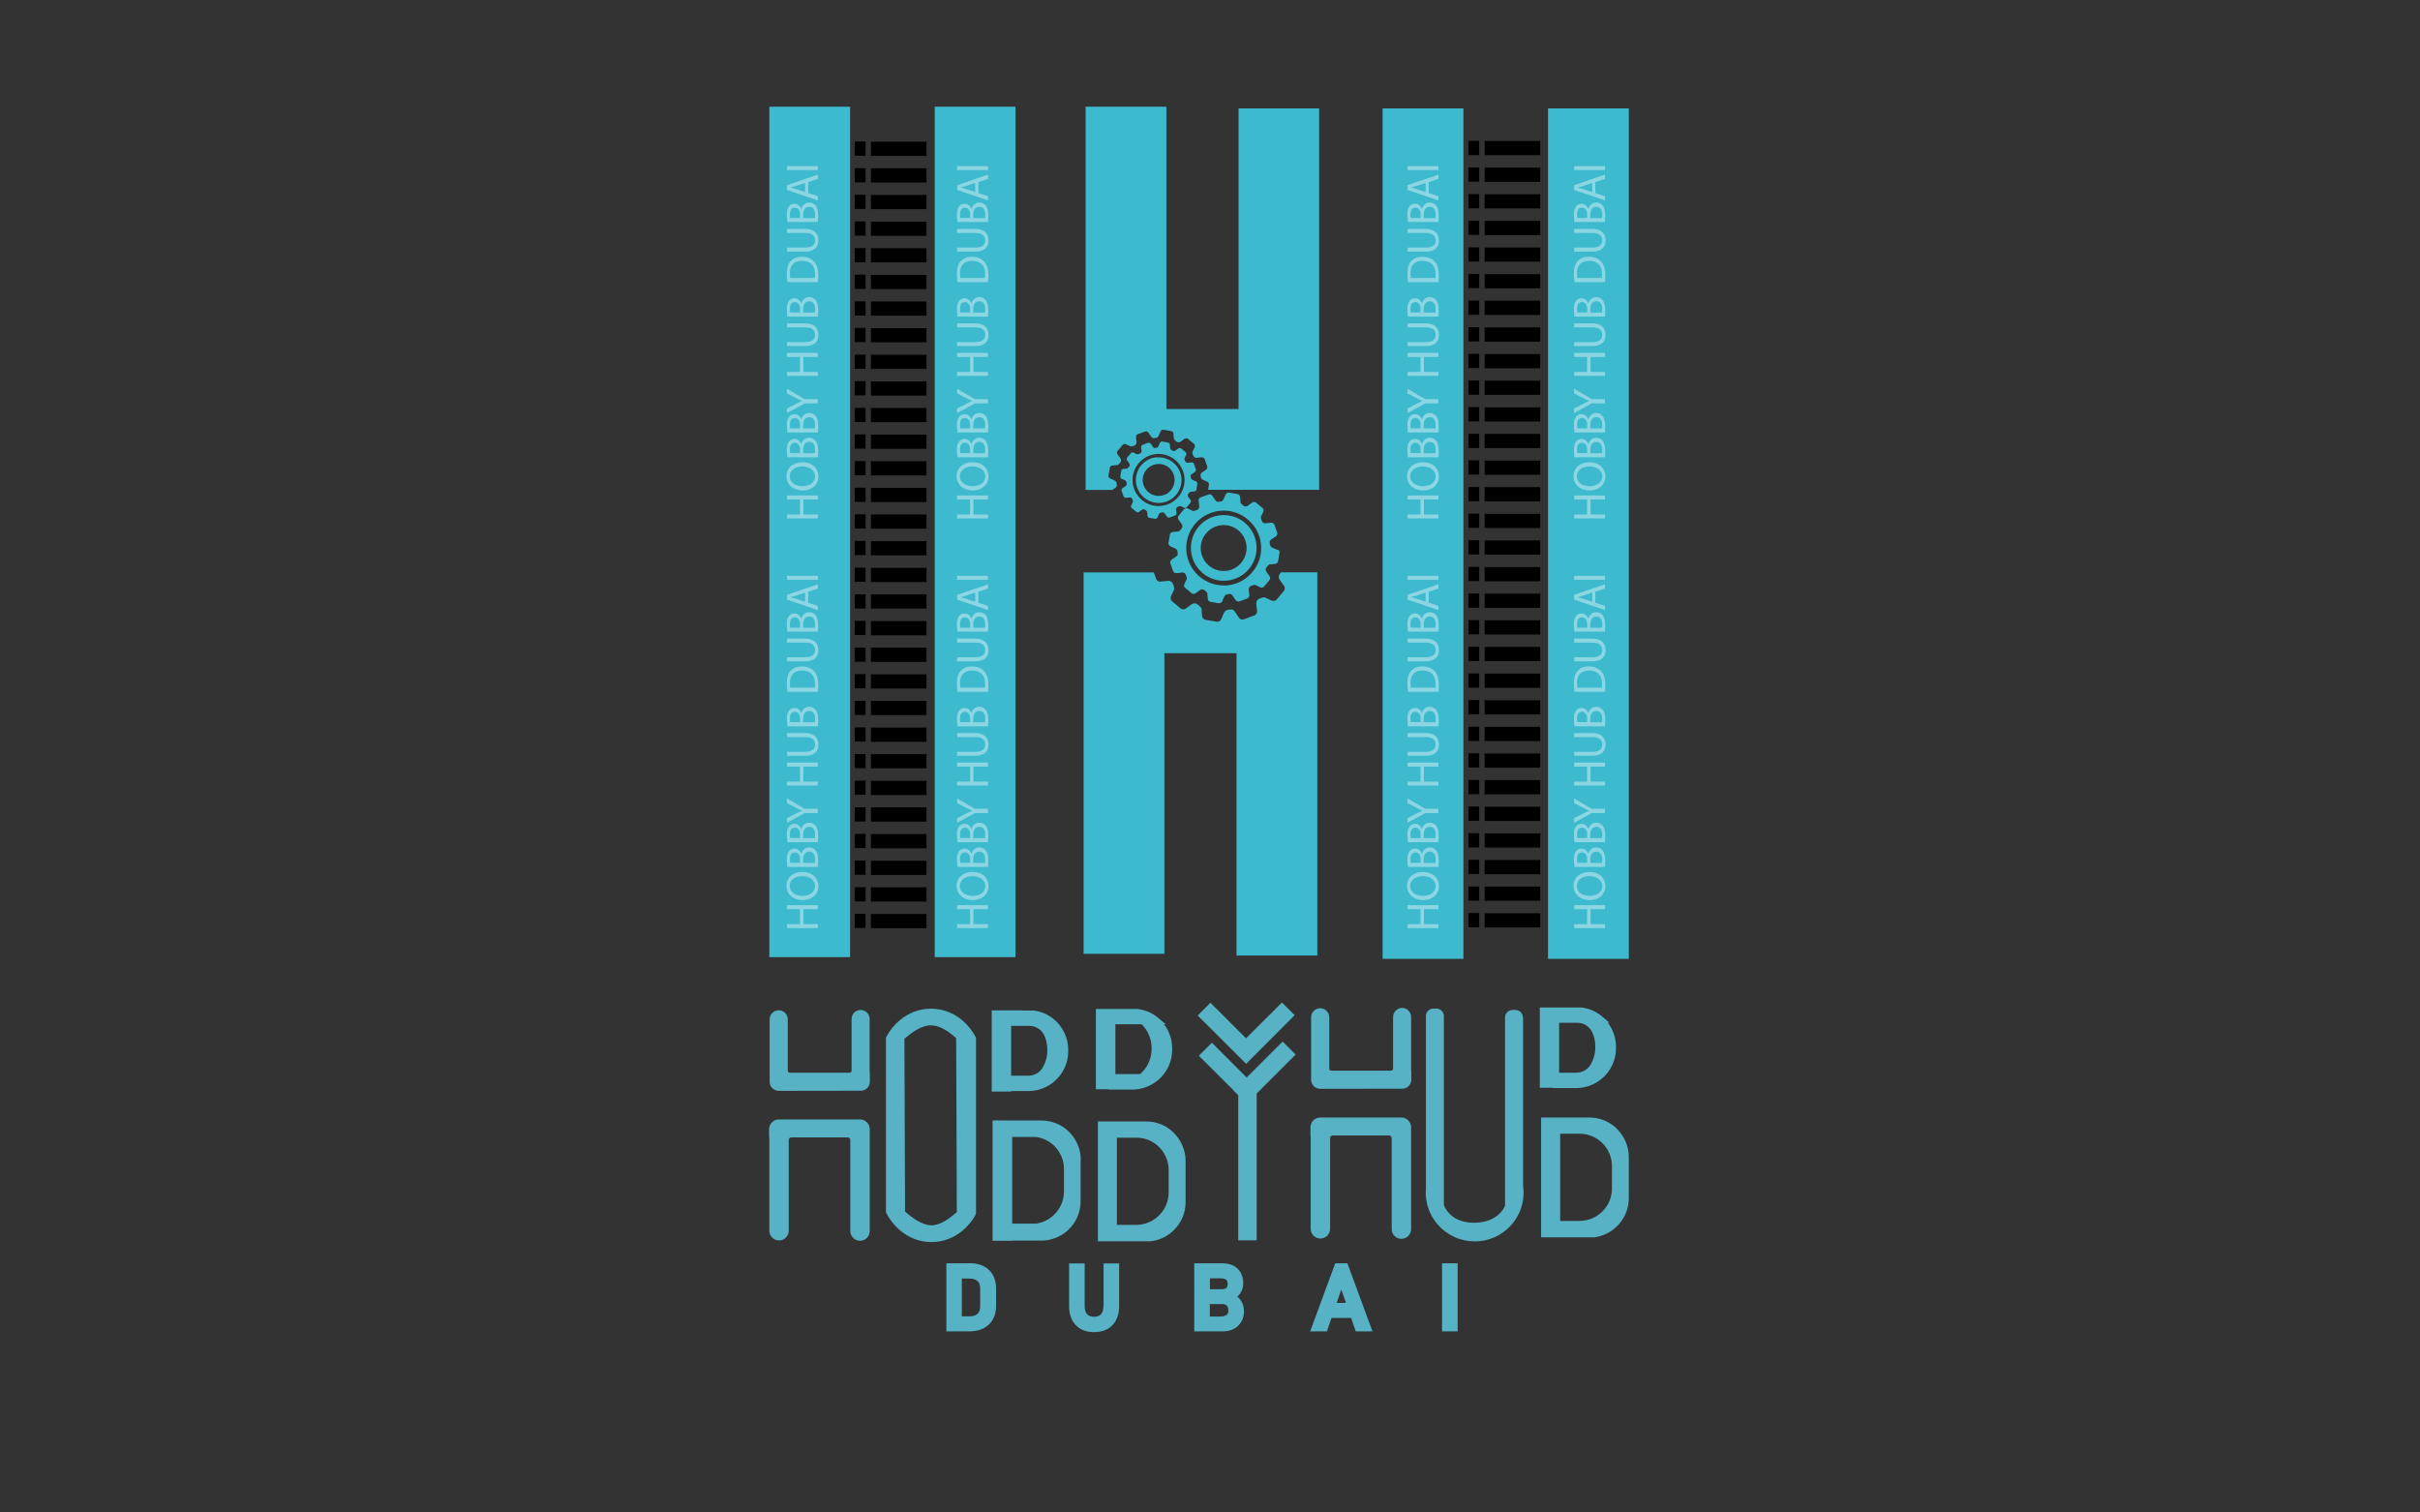 <svg xmlns="http://www.w3.org/2000/svg" id="Layer_1" viewBox="0 0 226.77 141.73"><rect x="0" y="0" width="226.77" height="141.73" fill="#333333" stroke="none"/><defs><style>      .cls-1 {        fill: #fff;      }      .cls-2 {        opacity: .4;      }      .cls-3 {        fill: #56b2c4;      }      .cls-4 {        fill: none;      }      .cls-5 {        fill: #3dbace;      }    </style></defs><rect class="cls-5" x="145.06" y="10.16" width="7.57" height="79.69"></rect><rect class="cls-4" x="145.06" y="10.16" width="7.57" height="79.69"></rect><g><rect class="cls-5" x="72.09" y="10" width="7.57" height="79.69"></rect><rect class="cls-5" x="87.59" y="10" width="7.57" height="79.69"></rect><path class="cls-5" d="M123.61,10.16v35.74h-10.4l.08-.49c.01-.11-.06-.23-.16-.27l-.43-.19c-.09-.04-.18-.17-.18-.27,0,0,0-.05-.02-.18v-.04s.05-.14.14-.19l.38-.26c.09-.06.14-.19.11-.3l-.25-.7c-.05-.1-.17-.17-.27-.16l-.46.05c-.11.02-.24-.04-.29-.12-.05-.08-.16-.35-.12-.45l.21-.42c.04-.09.02-.24-.06-.31l-.57-.48c-.08-.06-.23-.06-.32,0l-.37.27c-.08.06-.23.08-.31.04-.08-.04-.32-.23-.32-.33l-.04-.46c0-.11-.1-.22-.2-.24l-.74-.13c-.11-.01-.23.06-.27.16l-.19.43c-.04.09-.17.18-.27.18,0,0-.05,0-.18.02h-.05s-.13-.05-.19-.14l-.26-.38c-.06-.09-.19-.14-.3-.11l-.7.26c-.1.04-.17.16-.16.27l.05.46c.01.11-.04.24-.12.29-.08.05-.35.16-.45.12l-.42-.2c-.1-.05-.24-.02-.31.06l-.48.57c-.06.08-.06.23,0,.32l.27.37c.06.09.08.23.04.31-.04.08-.23.32-.33.32l-.46.04c-.11,0-.22.1-.24.21l-.13.74c-.02.11.06.23.16.27l.42.19c.1.04.18.16.19.27,0,0,0,.05.02.18v.04s-.05.14-.14.19l-.29.2h-2.5V10h7.57v28.33h6.76V10.16h7.57Z"></path><path class="cls-5" d="M123.44,53.64v35.9h-7.57v-28.33h-6.76v28.17h-7.57v-35.74h6.58l.23.63c.02.06.06.11.11.14.08.07.19.11.29.09l.68-.07c.16-.02.35.06.42.17.08.12.24.52.17.66l-.29.61c-.07.15-.03.34.08.46l.84.7c.13.09.34.09.46,0l.55-.4c.13-.1.33-.12.45-.06.12.06.46.33.48.48l.05.68c.01.15.15.32.31.35l1.08.18c.15.02.34-.08.4-.23l.27-.62c.06-.15.25-.27.41-.28,0,0,.07,0,.26-.02h.06c.07-.02.19.08.29.21l.38.57c.08.13.28.19.44.15l1.02-.38c.15-.06.25-.24.24-.4l-.08-.68c-.02-.15.06-.34.18-.42.11-.08.51-.24.65-.17l.61.29c.15.07.35.03.46-.08l.7-.84c.1-.13.1-.34,0-.46l-.36-.51-.04-.05c-.09-.13-.12-.33-.06-.45.03-.06.1-.16.19-.26h3.36Z"></path><rect class="cls-5" x="129.56" y="10.16" width="7.57" height="79.69"></rect><g class="cls-2"><g><g><path class="cls-1" d="M147.51,86.6h1.21v-1.4h-1.21v-.38h2.89v.38h-1.36v1.4h1.36v.37h-2.89v-.37Z"></path><path class="cls-1" d="M148.92,81.71c1,0,1.52.61,1.52,1.34s-.59,1.3-1.47,1.3c-.92,0-1.52-.57-1.52-1.34s.61-1.3,1.46-1.3ZM148.97,83.95c.62,0,1.17-.34,1.17-.92s-.55-.93-1.2-.93c-.58,0-1.18.3-1.18.92s.57.93,1.21.93Z"></path><path class="cls-1" d="M147.54,81.23c-.03-.16-.06-.42-.06-.68,0-.37.06-.61.21-.79.11-.15.28-.24.51-.24.28,0,.52.18.64.49h0c.07-.27.3-.6.73-.6.25,0,.44.1.58.25.18.2.27.53.27,1,0,.26-.02.45-.03.58h-2.85ZM148.73,80.85v-.34c0-.4-.21-.63-.48-.63-.34,0-.47.26-.47.64,0,.17.01.27.03.33h.93ZM150.12,80.85c.01-.07.02-.18.02-.31,0-.39-.14-.74-.56-.74-.39,0-.56.34-.56.75v.31h1.1Z"></path><path class="cls-1" d="M147.54,78.91c-.03-.16-.06-.42-.06-.68,0-.37.06-.61.21-.79.11-.15.28-.24.51-.24.28,0,.52.18.64.49h0c.07-.27.3-.6.73-.6.25,0,.44.1.58.25.18.2.27.53.27,1,0,.26-.02.45-.03.58h-2.85ZM148.73,78.53v-.34c0-.4-.21-.63-.48-.63-.34,0-.47.26-.47.64,0,.17.01.27.03.33h.93ZM150.12,78.53c.01-.07.02-.18.02-.31,0-.39-.14-.74-.56-.74-.39,0-.56.34-.56.75v.31h1.1Z"></path><path class="cls-1" d="M150.4,76.19h-1.23l-1.67.91v-.43l.8-.41c.22-.11.39-.2.6-.29h0c-.19-.09-.38-.19-.6-.3l-.8-.42v-.43l1.66.97h1.23v.38Z"></path><path class="cls-1" d="M147.51,73.24h1.21v-1.4h-1.21v-.38h2.89v.38h-1.36v1.4h1.36v.37h-2.89v-.37Z"></path><path class="cls-1" d="M147.51,70.45h1.71c.65,0,.92-.29.92-.68,0-.43-.28-.7-.92-.7h-1.71v-.38h1.69c.89,0,1.25.47,1.25,1.09,0,.59-.34,1.04-1.24,1.04h-1.7v-.38Z"></path><path class="cls-1" d="M147.54,68.05c-.03-.16-.06-.42-.06-.68,0-.37.06-.61.21-.79.11-.15.28-.24.51-.24.28,0,.52.18.64.49h0c.07-.27.3-.6.73-.6.25,0,.44.1.58.25.18.2.27.53.27,1,0,.26-.02.45-.03.58h-2.85ZM148.73,67.67v-.34c0-.39-.21-.63-.48-.63-.34,0-.47.26-.47.64,0,.17.01.27.03.33h.93ZM150.12,67.67c.01-.07.02-.18.02-.31,0-.39-.14-.74-.56-.74-.39,0-.56.34-.56.75v.31h1.1Z"></path><path class="cls-1" d="M147.54,64.82c-.03-.23-.06-.5-.06-.79,0-.54.12-.92.36-1.17.24-.26.57-.41,1.04-.41s.86.15,1.13.42c.27.27.42.72.42,1.28,0,.27-.01.49-.03.68h-2.85ZM150.1,64.44c.02-.09.02-.23.02-.38,0-.8-.45-1.23-1.23-1.23-.68,0-1.12.38-1.12,1.17,0,.19.02.34.04.44h2.28Z"></path><path class="cls-1" d="M147.51,61.59h1.71c.65,0,.92-.29.92-.67,0-.43-.28-.7-.92-.7h-1.71v-.38h1.69c.89,0,1.25.47,1.25,1.09,0,.59-.34,1.04-1.24,1.04h-1.7v-.38Z"></path><path class="cls-1" d="M147.54,59.19c-.03-.16-.06-.42-.06-.68,0-.37.06-.61.21-.79.11-.15.28-.24.51-.24.28,0,.52.18.64.49h0c.07-.27.3-.6.73-.6.25,0,.44.1.58.24.18.2.27.53.27,1,0,.26-.02.45-.03.58h-2.85ZM148.73,58.82v-.34c0-.39-.21-.63-.48-.63-.34,0-.47.26-.47.64,0,.17.01.27.03.33h.93ZM150.12,58.82c.01-.07.02-.18.02-.31,0-.39-.14-.74-.56-.74-.39,0-.56.34-.56.75v.31h1.1Z"></path><path class="cls-1" d="M149.49,56.48l.91.3v.39l-2.89-.98v-.45l2.89-.99v.4l-.91.31v1.03ZM149.2,55.53l-.83.28c-.19.06-.36.11-.53.15h0c.17.05.35.1.52.15l.84.28v-.87Z"></path><path class="cls-1" d="M147.51,53.96h2.89v.37h-2.89v-.37Z"></path></g><g><path class="cls-1" d="M147.51,48.21h1.21v-1.4h-1.21v-.38h2.89v.38h-1.36v1.4h1.36v.37h-2.89v-.37Z"></path><path class="cls-1" d="M148.92,43.32c1,0,1.52.61,1.52,1.34s-.59,1.3-1.47,1.3c-.92,0-1.52-.57-1.52-1.34s.61-1.3,1.46-1.3ZM148.97,45.56c.62,0,1.17-.34,1.17-.92s-.55-.93-1.2-.93c-.58,0-1.18.3-1.18.92s.57.93,1.21.93Z"></path><path class="cls-1" d="M147.54,42.84c-.03-.16-.06-.42-.06-.68,0-.37.06-.61.21-.79.11-.15.28-.24.51-.24.28,0,.52.18.64.49h0c.07-.27.3-.6.73-.6.25,0,.44.1.58.25.18.2.27.53.27,1,0,.26-.02.45-.03.58h-2.85ZM148.73,42.46v-.34c0-.4-.21-.63-.48-.63-.34,0-.47.26-.47.64,0,.17.01.27.03.33h.93ZM150.12,42.46c.01-.07.02-.18.02-.31,0-.39-.14-.74-.56-.74-.39,0-.56.34-.56.75v.31h1.1Z"></path><path class="cls-1" d="M147.54,40.52c-.03-.16-.06-.42-.06-.68,0-.37.06-.61.21-.79.11-.15.28-.24.51-.24.28,0,.52.18.64.49h0c.07-.27.3-.6.73-.6.25,0,.44.1.58.25.18.2.27.53.27,1,0,.26-.02.45-.03.58h-2.85ZM148.73,40.14v-.34c0-.4-.21-.63-.48-.63-.34,0-.47.26-.47.64,0,.17.01.27.03.33h.93ZM150.12,40.14c.01-.07.02-.18.02-.31,0-.39-.14-.74-.56-.74-.39,0-.56.34-.56.75v.31h1.1Z"></path><path class="cls-1" d="M150.4,37.8h-1.23l-1.67.91v-.43l.8-.41c.22-.11.39-.2.6-.29h0c-.19-.09-.38-.19-.6-.3l-.8-.42v-.43l1.66.97h1.23v.38Z"></path><path class="cls-1" d="M147.51,34.85h1.21v-1.4h-1.21v-.38h2.89v.38h-1.36v1.4h1.36v.37h-2.89v-.37Z"></path><path class="cls-1" d="M147.51,32.06h1.71c.65,0,.92-.29.92-.68,0-.43-.28-.7-.92-.7h-1.71v-.38h1.69c.89,0,1.25.47,1.25,1.09,0,.59-.34,1.04-1.24,1.04h-1.7v-.38Z"></path><path class="cls-1" d="M147.54,29.66c-.03-.16-.06-.42-.06-.68,0-.37.06-.61.21-.79.11-.15.28-.24.51-.24.28,0,.52.18.64.49h0c.07-.27.3-.6.73-.6.25,0,.44.1.58.25.18.2.27.53.27,1,0,.26-.02.45-.03.58h-2.85ZM148.73,29.28v-.34c0-.39-.21-.63-.48-.63-.34,0-.47.26-.47.64,0,.17.01.27.03.33h.93ZM150.12,29.28c.01-.07.02-.18.02-.31,0-.39-.14-.74-.56-.74-.39,0-.56.34-.56.75v.31h1.1Z"></path><path class="cls-1" d="M147.54,26.43c-.03-.23-.06-.5-.06-.79,0-.54.12-.92.36-1.17.24-.26.57-.41,1.04-.41s.86.15,1.13.42c.27.27.42.72.42,1.28,0,.27-.01.49-.03.68h-2.85ZM150.1,26.05c.02-.09.02-.23.02-.38,0-.8-.45-1.23-1.23-1.23-.68,0-1.12.38-1.12,1.17,0,.19.02.34.04.44h2.28Z"></path><path class="cls-1" d="M147.51,23.2h1.71c.65,0,.92-.29.92-.67,0-.43-.28-.7-.92-.7h-1.71v-.38h1.69c.89,0,1.25.47,1.25,1.09,0,.59-.34,1.04-1.24,1.04h-1.7v-.38Z"></path><path class="cls-1" d="M147.54,20.8c-.03-.16-.06-.42-.06-.68,0-.37.06-.61.21-.79.11-.15.28-.24.51-.24.28,0,.52.18.64.49h0c.07-.27.3-.6.73-.6.25,0,.44.1.58.24.18.2.27.53.27,1,0,.26-.02.45-.03.58h-2.85ZM148.73,20.43v-.34c0-.39-.21-.63-.48-.63-.34,0-.47.26-.47.64,0,.17.01.27.03.33h.93ZM150.12,20.43c.01-.07.02-.18.02-.31,0-.39-.14-.74-.56-.74-.39,0-.56.34-.56.75v.31h1.1Z"></path><path class="cls-1" d="M149.49,18.09l.91.3v.39l-2.89-.98v-.45l2.89-.99v.4l-.91.31v1.03ZM149.2,17.14l-.83.28c-.19.06-.36.11-.53.15h0c.17.05.35.1.52.15l.84.28v-.87Z"></path><path class="cls-1" d="M147.51,15.57h2.89v.37h-2.89v-.37Z"></path></g></g><g><g><path class="cls-1" d="M131.9,86.6h1.21v-1.4h-1.21v-.38h2.89v.38h-1.36v1.4h1.36v.37h-2.89v-.37Z"></path><path class="cls-1" d="M133.32,81.71c1,0,1.52.61,1.52,1.34s-.59,1.3-1.47,1.3c-.92,0-1.52-.57-1.52-1.34s.61-1.3,1.46-1.3ZM133.36,83.95c.62,0,1.17-.34,1.17-.92s-.55-.93-1.2-.93c-.58,0-1.18.3-1.18.92s.57.93,1.21.93Z"></path><path class="cls-1" d="M131.94,81.23c-.03-.16-.06-.42-.06-.68,0-.37.06-.61.21-.79.11-.15.28-.24.51-.24.28,0,.52.18.64.49h0c.07-.27.3-.6.73-.6.25,0,.44.1.58.25.18.2.27.53.27,1,0,.26-.02.45-.03.58h-2.85ZM133.12,80.85v-.34c0-.4-.21-.63-.48-.63-.34,0-.47.26-.47.64,0,.17.01.27.03.33h.93ZM134.51,80.85c.01-.07.02-.18.02-.31,0-.39-.14-.74-.56-.74-.39,0-.56.34-.56.75v.31h1.1Z"></path><path class="cls-1" d="M131.94,78.91c-.03-.16-.06-.42-.06-.68,0-.37.06-.61.21-.79.11-.15.28-.24.51-.24.28,0,.52.18.64.49h0c.07-.27.3-.6.73-.6.25,0,.44.1.58.25.18.2.27.53.27,1,0,.26-.02.45-.03.58h-2.85ZM133.12,78.53v-.34c0-.4-.21-.63-.48-.63-.34,0-.47.26-.47.64,0,.17.01.27.03.33h.93ZM134.51,78.53c.01-.07.02-.18.02-.31,0-.39-.14-.74-.56-.74-.39,0-.56.34-.56.75v.31h1.1Z"></path><path class="cls-1" d="M134.79,76.19h-1.23l-1.67.91v-.43l.8-.41c.22-.11.39-.2.6-.29h0c-.19-.09-.38-.19-.6-.3l-.8-.42v-.43l1.66.97h1.23v.38Z"></path><path class="cls-1" d="M131.9,73.24h1.21v-1.4h-1.21v-.38h2.89v.38h-1.36v1.4h1.36v.37h-2.89v-.37Z"></path><path class="cls-1" d="M131.9,70.45h1.71c.65,0,.92-.29.92-.68,0-.43-.28-.7-.92-.7h-1.71v-.38h1.69c.89,0,1.25.47,1.25,1.09,0,.59-.34,1.04-1.24,1.04h-1.7v-.38Z"></path><path class="cls-1" d="M131.94,68.05c-.03-.16-.06-.42-.06-.68,0-.37.06-.61.21-.79.11-.15.28-.24.51-.24.28,0,.52.18.64.49h0c.07-.27.3-.6.73-.6.25,0,.44.1.58.25.18.2.27.53.27,1,0,.26-.02.45-.03.58h-2.85ZM133.12,67.67v-.34c0-.39-.21-.63-.48-.63-.34,0-.47.26-.47.64,0,.17.01.27.03.33h.93ZM134.51,67.67c.01-.07.02-.18.02-.31,0-.39-.14-.74-.56-.74-.39,0-.56.34-.56.75v.31h1.1Z"></path><path class="cls-1" d="M131.94,64.82c-.03-.23-.06-.5-.06-.79,0-.54.12-.92.36-1.17.24-.26.57-.41,1.04-.41s.86.15,1.13.42c.27.27.42.72.42,1.28,0,.27-.01.49-.03.68h-2.85ZM134.5,64.44c.02-.09.02-.23.02-.38,0-.8-.45-1.23-1.23-1.23-.68,0-1.12.38-1.12,1.17,0,.19.02.34.04.44h2.28Z"></path><path class="cls-1" d="M131.9,61.59h1.71c.65,0,.92-.29.92-.67,0-.43-.28-.7-.92-.7h-1.71v-.38h1.69c.89,0,1.25.47,1.25,1.09,0,.59-.34,1.04-1.24,1.04h-1.7v-.38Z"></path><path class="cls-1" d="M131.94,59.19c-.03-.16-.06-.42-.06-.68,0-.37.06-.61.21-.79.11-.15.28-.24.51-.24.28,0,.52.18.64.49h0c.07-.27.3-.6.73-.6.25,0,.44.1.58.24.18.2.27.53.27,1,0,.26-.02.45-.03.58h-2.85ZM133.12,58.82v-.34c0-.39-.21-.63-.48-.63-.34,0-.47.26-.47.64,0,.17.01.27.03.33h.93ZM134.51,58.82c.01-.07.02-.18.02-.31,0-.39-.14-.74-.56-.74-.39,0-.56.34-.56.75v.31h1.1Z"></path><path class="cls-1" d="M133.88,56.48l.91.3v.39l-2.89-.98v-.45l2.89-.99v.4l-.91.31v1.03ZM133.59,55.53l-.83.28c-.19.06-.36.11-.53.15h0c.17.05.35.1.52.15l.84.28v-.87Z"></path><path class="cls-1" d="M131.9,53.96h2.89v.37h-2.89v-.37Z"></path></g><g><path class="cls-1" d="M131.9,48.21h1.21v-1.4h-1.21v-.38h2.89v.38h-1.36v1.4h1.36v.37h-2.89v-.37Z"></path><path class="cls-1" d="M133.32,43.32c1,0,1.52.61,1.52,1.34s-.59,1.3-1.47,1.3c-.92,0-1.52-.57-1.52-1.34s.61-1.3,1.46-1.3ZM133.36,45.56c.62,0,1.17-.34,1.17-.92s-.55-.93-1.2-.93c-.58,0-1.18.3-1.18.92s.57.93,1.21.93Z"></path><path class="cls-1" d="M131.94,42.84c-.03-.16-.06-.42-.06-.68,0-.37.06-.61.21-.79.11-.15.28-.24.51-.24.28,0,.52.18.64.49h0c.07-.27.3-.6.73-.6.25,0,.44.1.58.25.18.2.27.53.27,1,0,.26-.02.45-.03.58h-2.85ZM133.12,42.46v-.34c0-.4-.21-.63-.48-.63-.34,0-.47.26-.47.64,0,.17.01.27.03.33h.93ZM134.51,42.46c.01-.07.02-.18.02-.31,0-.39-.14-.74-.56-.74-.39,0-.56.34-.56.75v.31h1.1Z"></path><path class="cls-1" d="M131.94,40.52c-.03-.16-.06-.42-.06-.68,0-.37.06-.61.21-.79.11-.15.28-.24.51-.24.28,0,.52.18.64.49h0c.07-.27.3-.6.73-.6.25,0,.44.1.58.25.18.2.27.53.27,1,0,.26-.02.45-.03.58h-2.85ZM133.12,40.14v-.34c0-.4-.21-.63-.48-.63-.34,0-.47.26-.47.64,0,.17.01.27.03.33h.93ZM134.51,40.14c.01-.07.02-.18.02-.31,0-.39-.14-.74-.56-.74-.39,0-.56.34-.56.75v.31h1.1Z"></path><path class="cls-1" d="M134.79,37.8h-1.23l-1.67.91v-.43l.8-.41c.22-.11.39-.2.6-.29h0c-.19-.09-.38-.19-.6-.3l-.8-.42v-.43l1.66.97h1.23v.38Z"></path><path class="cls-1" d="M131.9,34.85h1.21v-1.4h-1.21v-.38h2.89v.38h-1.36v1.4h1.36v.37h-2.89v-.37Z"></path><path class="cls-1" d="M131.9,32.06h1.71c.65,0,.92-.29.92-.68,0-.43-.28-.7-.92-.7h-1.71v-.38h1.69c.89,0,1.25.47,1.25,1.09,0,.59-.34,1.04-1.24,1.04h-1.7v-.38Z"></path><path class="cls-1" d="M131.94,29.66c-.03-.16-.06-.42-.06-.68,0-.37.06-.61.21-.79.11-.15.28-.24.51-.24.28,0,.52.18.64.49h0c.07-.27.3-.6.73-.6.25,0,.44.1.58.25.18.2.27.53.27,1,0,.26-.02.45-.03.58h-2.85ZM133.12,29.28v-.34c0-.39-.21-.63-.48-.63-.34,0-.47.26-.47.64,0,.17.01.27.03.33h.93ZM134.51,29.28c.01-.07.02-.18.02-.31,0-.39-.14-.74-.56-.74-.39,0-.56.34-.56.75v.31h1.1Z"></path><path class="cls-1" d="M131.94,26.43c-.03-.23-.06-.5-.06-.79,0-.54.12-.92.36-1.17.24-.26.57-.41,1.04-.41s.86.15,1.13.42c.27.27.42.72.42,1.28,0,.27-.01.49-.03.68h-2.85ZM134.5,26.05c.02-.09.02-.23.02-.38,0-.8-.45-1.23-1.23-1.23-.68,0-1.12.38-1.12,1.17,0,.19.02.34.04.44h2.28Z"></path><path class="cls-1" d="M131.9,23.2h1.71c.65,0,.92-.29.92-.67,0-.43-.28-.7-.92-.7h-1.71v-.38h1.69c.89,0,1.25.47,1.25,1.09,0,.59-.34,1.04-1.24,1.04h-1.7v-.38Z"></path><path class="cls-1" d="M131.94,20.8c-.03-.16-.06-.42-.06-.68,0-.37.06-.61.21-.79.11-.15.28-.24.51-.24.28,0,.52.18.64.49h0c.07-.27.3-.6.73-.6.25,0,.44.1.58.24.18.2.27.53.27,1,0,.26-.02.45-.03.58h-2.85ZM133.12,20.43v-.34c0-.39-.21-.63-.48-.63-.34,0-.47.26-.47.64,0,.17.01.27.03.33h.93ZM134.51,20.43c.01-.07.02-.18.02-.31,0-.39-.14-.74-.56-.74-.39,0-.56.34-.56.75v.31h1.1Z"></path><path class="cls-1" d="M133.88,18.09l.91.3v.39l-2.89-.98v-.45l2.89-.99v.4l-.91.31v1.03ZM133.59,17.14l-.83.28c-.19.06-.36.11-.53.15h0c.17.05.35.1.52.15l.84.28v-.87Z"></path><path class="cls-1" d="M131.9,15.57h2.89v.37h-2.89v-.37Z"></path></g></g><g><g><path class="cls-1" d="M89.69,86.6h1.21v-1.4h-1.21v-.38h2.89v.38h-1.36v1.4h1.36v.37h-2.89v-.37Z"></path><path class="cls-1" d="M91.11,81.71c1,0,1.52.61,1.52,1.34s-.59,1.3-1.47,1.3c-.92,0-1.52-.57-1.52-1.34s.61-1.3,1.46-1.3ZM91.16,83.95c.62,0,1.17-.34,1.17-.92s-.55-.93-1.2-.93c-.58,0-1.18.3-1.18.92s.57.93,1.21.93Z"></path><path class="cls-1" d="M89.73,81.23c-.03-.16-.06-.42-.06-.68,0-.37.06-.61.21-.79.11-.15.28-.24.51-.24.28,0,.52.18.64.49h0c.07-.27.3-.6.73-.6.25,0,.44.1.58.25.18.2.27.53.27,1,0,.26-.02.45-.03.58h-2.85ZM90.91,80.85v-.34c0-.4-.21-.63-.48-.63-.34,0-.47.26-.47.64,0,.17.01.27.03.33h.93ZM92.3,80.85c.01-.07.02-.18.02-.31,0-.39-.14-.74-.56-.74-.39,0-.56.34-.56.75v.31h1.1Z"></path><path class="cls-1" d="M89.73,78.91c-.03-.16-.06-.42-.06-.68,0-.37.06-.61.21-.79.11-.15.28-.24.51-.24.28,0,.52.18.64.49h0c.07-.27.3-.6.73-.6.25,0,.44.1.58.25.18.2.27.53.27,1,0,.26-.02.45-.03.58h-2.85ZM90.91,78.53v-.34c0-.4-.21-.63-.48-.63-.34,0-.47.26-.47.64,0,.17.01.27.03.33h.93ZM92.3,78.53c.01-.07.02-.18.02-.31,0-.39-.14-.74-.56-.74-.39,0-.56.34-.56.75v.31h1.1Z"></path><path class="cls-1" d="M92.59,76.19h-1.23l-1.67.91v-.43l.8-.41c.22-.11.39-.2.6-.29h0c-.19-.09-.38-.19-.6-.3l-.8-.42v-.43l1.66.97h1.23v.38Z"></path><path class="cls-1" d="M89.69,73.24h1.21v-1.4h-1.21v-.38h2.89v.38h-1.36v1.4h1.36v.37h-2.89v-.37Z"></path><path class="cls-1" d="M89.69,70.45h1.71c.65,0,.92-.29.92-.68,0-.43-.28-.7-.92-.7h-1.71v-.38h1.69c.89,0,1.25.47,1.25,1.09,0,.59-.34,1.04-1.24,1.04h-1.7v-.38Z"></path><path class="cls-1" d="M89.73,68.05c-.03-.16-.06-.42-.06-.68,0-.37.06-.61.21-.79.11-.15.28-.24.51-.24.28,0,.52.18.64.49h0c.07-.27.3-.6.73-.6.25,0,.44.1.58.25.18.2.27.53.27,1,0,.26-.02.45-.03.58h-2.85ZM90.91,67.67v-.34c0-.39-.21-.63-.48-.63-.34,0-.47.26-.47.64,0,.17.01.27.03.33h.93ZM92.3,67.67c.01-.07.02-.18.02-.31,0-.39-.14-.74-.56-.74-.39,0-.56.34-.56.75v.31h1.1Z"></path><path class="cls-1" d="M89.73,64.82c-.03-.23-.06-.5-.06-.79,0-.54.12-.92.36-1.17.24-.26.57-.41,1.04-.41s.86.15,1.13.42c.27.27.42.72.42,1.28,0,.27-.01.49-.03.68h-2.85ZM92.29,64.44c.02-.09.02-.23.02-.38,0-.8-.45-1.23-1.23-1.23-.68,0-1.12.38-1.12,1.17,0,.19.02.34.04.44h2.28Z"></path><path class="cls-1" d="M89.69,61.59h1.71c.65,0,.92-.29.92-.67,0-.43-.28-.7-.92-.7h-1.71v-.38h1.69c.89,0,1.25.47,1.25,1.09,0,.59-.34,1.04-1.24,1.04h-1.7v-.38Z"></path><path class="cls-1" d="M89.73,59.19c-.03-.16-.06-.42-.06-.68,0-.37.06-.61.21-.79.11-.15.28-.24.51-.24.28,0,.52.18.64.49h0c.07-.27.3-.6.73-.6.25,0,.44.1.58.24.18.2.27.53.27,1,0,.26-.02.45-.03.58h-2.85ZM90.91,58.82v-.34c0-.39-.21-.63-.48-.63-.34,0-.47.26-.47.64,0,.17.01.27.03.33h.93ZM92.3,58.82c.01-.07.02-.18.02-.31,0-.39-.14-.74-.56-.74-.39,0-.56.34-.56.75v.31h1.1Z"></path><path class="cls-1" d="M91.68,56.48l.91.3v.39l-2.89-.98v-.45l2.89-.99v.4l-.91.31v1.03ZM91.38,55.53l-.83.28c-.19.06-.36.11-.53.15h0c.17.05.35.1.52.15l.84.28v-.87Z"></path><path class="cls-1" d="M89.69,53.96h2.89v.37h-2.89v-.37Z"></path></g><g><path class="cls-1" d="M89.69,48.21h1.21v-1.4h-1.21v-.38h2.89v.38h-1.36v1.4h1.36v.37h-2.89v-.37Z"></path><path class="cls-1" d="M91.11,43.32c1,0,1.52.61,1.52,1.34s-.59,1.3-1.47,1.3c-.92,0-1.52-.57-1.52-1.34s.61-1.3,1.46-1.3ZM91.16,45.56c.62,0,1.17-.34,1.17-.92s-.55-.93-1.2-.93c-.58,0-1.18.3-1.18.92s.57.93,1.21.93Z"></path><path class="cls-1" d="M89.73,42.84c-.03-.16-.06-.42-.06-.68,0-.37.06-.61.21-.79.11-.15.28-.24.51-.24.28,0,.52.18.64.49h0c.07-.27.3-.6.73-.6.25,0,.44.1.58.25.18.2.27.53.27,1,0,.26-.02.45-.03.58h-2.85ZM90.91,42.46v-.34c0-.4-.21-.63-.48-.63-.34,0-.47.26-.47.64,0,.17.01.27.03.33h.93ZM92.3,42.46c.01-.07.02-.18.02-.31,0-.39-.14-.74-.56-.74-.39,0-.56.34-.56.75v.31h1.1Z"></path><path class="cls-1" d="M89.73,40.52c-.03-.16-.06-.42-.06-.68,0-.37.06-.61.21-.79.11-.15.28-.24.51-.24.28,0,.52.18.64.49h0c.07-.27.3-.6.73-.6.25,0,.44.1.58.25.18.2.27.53.27,1,0,.26-.02.45-.03.58h-2.85ZM90.91,40.14v-.34c0-.4-.21-.63-.48-.63-.34,0-.47.26-.47.64,0,.17.01.27.03.33h.93ZM92.3,40.14c.01-.07.02-.18.02-.31,0-.39-.14-.74-.56-.74-.39,0-.56.34-.56.75v.31h1.1Z"></path><path class="cls-1" d="M92.59,37.8h-1.23l-1.67.91v-.43l.8-.41c.22-.11.39-.2.6-.29h0c-.19-.09-.38-.19-.6-.3l-.8-.42v-.43l1.66.97h1.23v.38Z"></path><path class="cls-1" d="M89.69,34.85h1.21v-1.4h-1.21v-.38h2.89v.38h-1.36v1.4h1.36v.37h-2.89v-.37Z"></path><path class="cls-1" d="M89.69,32.06h1.71c.65,0,.92-.29.92-.68,0-.43-.28-.7-.92-.7h-1.71v-.38h1.69c.89,0,1.25.47,1.25,1.09,0,.59-.34,1.04-1.24,1.04h-1.7v-.38Z"></path><path class="cls-1" d="M89.73,29.66c-.03-.16-.06-.42-.06-.68,0-.37.06-.61.21-.79.11-.15.28-.24.51-.24.28,0,.52.18.64.49h0c.07-.27.3-.6.73-.6.25,0,.44.1.58.25.18.2.27.53.27,1,0,.26-.02.45-.03.58h-2.85ZM90.91,29.28v-.34c0-.39-.21-.63-.48-.63-.34,0-.47.26-.47.64,0,.17.01.27.03.33h.93ZM92.3,29.28c.01-.07.02-.18.02-.31,0-.39-.14-.74-.56-.74-.39,0-.56.34-.56.75v.31h1.1Z"></path><path class="cls-1" d="M89.73,26.43c-.03-.23-.06-.5-.06-.79,0-.54.12-.92.36-1.17.24-.26.57-.41,1.04-.41s.86.15,1.13.42c.27.27.42.72.42,1.28,0,.27-.01.49-.03.68h-2.85ZM92.29,26.05c.02-.09.02-.23.02-.38,0-.8-.45-1.23-1.23-1.23-.68,0-1.12.38-1.12,1.17,0,.19.02.34.04.44h2.28Z"></path><path class="cls-1" d="M89.69,23.2h1.71c.65,0,.92-.29.92-.67,0-.43-.28-.7-.92-.7h-1.71v-.38h1.69c.89,0,1.25.47,1.25,1.09,0,.59-.34,1.04-1.24,1.04h-1.7v-.38Z"></path><path class="cls-1" d="M89.73,20.8c-.03-.16-.06-.42-.06-.68,0-.37.06-.61.21-.79.11-.15.28-.24.51-.24.28,0,.52.18.64.49h0c.07-.27.3-.6.73-.6.25,0,.44.1.58.24.18.2.27.53.27,1,0,.26-.02.45-.03.58h-2.85ZM90.91,20.43v-.34c0-.39-.21-.63-.48-.63-.34,0-.47.26-.47.64,0,.17.01.27.03.33h.93ZM92.3,20.43c.01-.07.02-.18.02-.31,0-.39-.14-.74-.56-.74-.39,0-.56.34-.56.75v.31h1.1Z"></path><path class="cls-1" d="M91.68,18.09l.91.3v.39l-2.89-.98v-.45l2.89-.99v.4l-.91.31v1.03ZM91.38,17.14l-.83.28c-.19.06-.36.11-.53.15h0c.17.05.35.1.52.15l.84.28v-.87Z"></path><path class="cls-1" d="M89.69,15.57h2.89v.37h-2.89v-.37Z"></path></g></g><g><g><path class="cls-1" d="M73.75,86.6h1.21v-1.4h-1.21v-.38h2.89v.38h-1.36v1.4h1.36v.37h-2.89v-.37Z"></path><path class="cls-1" d="M75.17,81.71c1,0,1.52.61,1.52,1.34s-.59,1.3-1.47,1.3c-.92,0-1.52-.57-1.52-1.34s.61-1.3,1.46-1.3ZM75.21,83.95c.62,0,1.17-.34,1.17-.92s-.55-.93-1.2-.93c-.58,0-1.18.3-1.18.92s.57.93,1.21.93Z"></path><path class="cls-1" d="M73.79,81.23c-.03-.16-.06-.42-.06-.68,0-.37.06-.61.21-.79.11-.15.28-.24.51-.24.28,0,.52.18.64.49h0c.07-.27.3-.6.73-.6.25,0,.44.1.58.25.18.2.27.53.27,1,0,.26-.02.45-.03.58h-2.85ZM74.97,80.85v-.34c0-.4-.21-.63-.48-.63-.34,0-.47.26-.47.64,0,.17.01.27.03.33h.93ZM76.36,80.85c.01-.07.02-.18.02-.31,0-.39-.14-.74-.56-.74-.39,0-.56.34-.56.75v.31h1.1Z"></path><path class="cls-1" d="M73.79,78.91c-.03-.16-.06-.42-.06-.68,0-.37.06-.61.21-.79.11-.15.28-.24.51-.24.28,0,.52.18.64.49h0c.07-.27.3-.6.73-.6.25,0,.44.1.58.25.18.2.27.53.27,1,0,.26-.02.45-.03.58h-2.85ZM74.97,78.53v-.34c0-.4-.21-.63-.48-.63-.34,0-.47.26-.47.64,0,.17.01.27.03.33h.93ZM76.36,78.53c.01-.07.02-.18.02-.31,0-.39-.14-.74-.56-.74-.39,0-.56.34-.56.75v.31h1.1Z"></path><path class="cls-1" d="M76.64,76.19h-1.23l-1.67.91v-.43l.8-.41c.22-.11.39-.2.6-.29h0c-.19-.09-.38-.19-.6-.3l-.8-.42v-.43l1.66.97h1.23v.38Z"></path><path class="cls-1" d="M73.75,73.24h1.21v-1.4h-1.21v-.38h2.89v.38h-1.36v1.4h1.36v.37h-2.89v-.37Z"></path><path class="cls-1" d="M73.75,70.45h1.71c.65,0,.92-.29.92-.68,0-.43-.28-.7-.92-.7h-1.71v-.38h1.69c.89,0,1.25.47,1.25,1.09,0,.59-.34,1.04-1.24,1.04h-1.7v-.38Z"></path><path class="cls-1" d="M73.79,68.05c-.03-.16-.06-.42-.06-.68,0-.37.06-.61.21-.79.11-.15.28-.24.51-.24.28,0,.52.18.64.49h0c.07-.27.3-.6.73-.6.25,0,.44.1.58.25.18.2.27.53.27,1,0,.26-.02.45-.03.58h-2.85ZM74.97,67.67v-.34c0-.39-.21-.63-.48-.63-.34,0-.47.26-.47.64,0,.17.01.27.03.33h.93ZM76.36,67.67c.01-.07.02-.18.02-.31,0-.39-.14-.74-.56-.74-.39,0-.56.34-.56.75v.31h1.1Z"></path><path class="cls-1" d="M73.79,64.82c-.03-.23-.06-.5-.06-.79,0-.54.12-.92.36-1.17.24-.26.57-.41,1.04-.41s.86.15,1.13.42c.27.27.42.72.42,1.28,0,.27-.01.49-.03.68h-2.85ZM76.35,64.44c.02-.09.02-.23.02-.38,0-.8-.45-1.23-1.23-1.23-.68,0-1.12.38-1.12,1.17,0,.19.02.34.04.44h2.28Z"></path><path class="cls-1" d="M73.75,61.59h1.71c.65,0,.92-.29.92-.67,0-.43-.28-.7-.92-.7h-1.71v-.38h1.69c.89,0,1.25.47,1.25,1.09,0,.59-.34,1.04-1.24,1.04h-1.7v-.38Z"></path><path class="cls-1" d="M73.79,59.19c-.03-.16-.06-.42-.06-.68,0-.37.06-.61.21-.79.11-.15.28-.24.51-.24.28,0,.52.18.64.49h0c.07-.27.3-.6.73-.6.25,0,.44.1.58.24.18.2.27.53.27,1,0,.26-.02.45-.03.58h-2.85ZM74.97,58.82v-.34c0-.39-.21-.63-.48-.63-.34,0-.47.26-.47.64,0,.17.01.27.03.33h.93ZM76.36,58.82c.01-.07.02-.18.02-.31,0-.39-.14-.74-.56-.74-.39,0-.56.34-.56.75v.31h1.1Z"></path><path class="cls-1" d="M75.73,56.48l.91.3v.39l-2.89-.98v-.45l2.89-.99v.4l-.91.31v1.03ZM75.44,55.53l-.83.28c-.19.06-.36.11-.53.15h0c.17.05.35.1.52.15l.84.28v-.87Z"></path><path class="cls-1" d="M73.75,53.96h2.89v.37h-2.89v-.37Z"></path></g><g><path class="cls-1" d="M73.75,48.21h1.21v-1.4h-1.21v-.38h2.89v.38h-1.36v1.4h1.36v.37h-2.89v-.37Z"></path><path class="cls-1" d="M75.17,43.32c1,0,1.52.61,1.52,1.34s-.59,1.3-1.47,1.3c-.92,0-1.52-.57-1.52-1.34s.61-1.3,1.46-1.3ZM75.21,45.56c.62,0,1.17-.34,1.17-.92s-.55-.93-1.2-.93c-.58,0-1.18.3-1.18.92s.57.93,1.21.93Z"></path><path class="cls-1" d="M73.79,42.84c-.03-.16-.06-.42-.06-.68,0-.37.06-.61.21-.79.11-.15.28-.24.51-.24.28,0,.52.18.64.49h0c.07-.27.3-.6.73-.6.25,0,.44.1.58.25.18.2.27.53.27,1,0,.26-.02.45-.03.58h-2.85ZM74.97,42.46v-.34c0-.4-.21-.63-.48-.63-.34,0-.47.26-.47.64,0,.17.01.27.03.33h.93ZM76.36,42.46c.01-.07.02-.18.02-.31,0-.39-.14-.74-.56-.74-.39,0-.56.34-.56.75v.31h1.1Z"></path><path class="cls-1" d="M73.79,40.52c-.03-.16-.06-.42-.06-.68,0-.37.06-.61.21-.79.11-.15.28-.24.51-.24.28,0,.52.18.64.49h0c.07-.27.3-.6.73-.6.25,0,.44.1.58.25.18.2.27.53.27,1,0,.26-.02.45-.03.58h-2.85ZM74.97,40.14v-.34c0-.4-.21-.63-.48-.63-.34,0-.47.26-.47.64,0,.17.01.27.03.33h.93ZM76.36,40.14c.01-.07.02-.18.02-.31,0-.39-.14-.74-.56-.74-.39,0-.56.34-.56.75v.31h1.1Z"></path><path class="cls-1" d="M76.64,37.8h-1.23l-1.67.91v-.43l.8-.41c.22-.11.39-.2.6-.29h0c-.19-.09-.38-.19-.6-.3l-.8-.42v-.43l1.66.97h1.23v.38Z"></path><path class="cls-1" d="M73.75,34.85h1.21v-1.4h-1.21v-.38h2.89v.38h-1.36v1.4h1.36v.37h-2.89v-.37Z"></path><path class="cls-1" d="M73.75,32.06h1.71c.65,0,.92-.29.92-.68,0-.43-.28-.7-.92-.7h-1.71v-.38h1.69c.89,0,1.25.47,1.25,1.09,0,.59-.34,1.04-1.24,1.04h-1.7v-.38Z"></path><path class="cls-1" d="M73.79,29.66c-.03-.16-.06-.42-.06-.68,0-.37.06-.61.21-.79.11-.15.28-.24.51-.24.28,0,.52.18.64.49h0c.07-.27.3-.6.73-.6.25,0,.44.1.58.25.18.2.27.53.27,1,0,.26-.02.45-.03.58h-2.85ZM74.97,29.28v-.34c0-.39-.21-.63-.48-.63-.34,0-.47.26-.47.64,0,.17.01.27.03.33h.93ZM76.36,29.28c.01-.07.02-.18.02-.31,0-.39-.14-.74-.56-.74-.39,0-.56.34-.56.75v.31h1.1Z"></path><path class="cls-1" d="M73.79,26.43c-.03-.23-.06-.5-.06-.79,0-.54.12-.92.36-1.17.24-.26.57-.41,1.04-.41s.86.15,1.13.42c.27.27.42.72.42,1.28,0,.27-.01.49-.03.68h-2.85ZM76.35,26.05c.02-.09.02-.23.02-.38,0-.8-.45-1.23-1.23-1.23-.68,0-1.12.38-1.12,1.17,0,.19.02.34.04.44h2.28Z"></path><path class="cls-1" d="M73.75,23.2h1.71c.65,0,.92-.29.92-.67,0-.43-.28-.7-.92-.7h-1.71v-.38h1.69c.89,0,1.25.47,1.25,1.09,0,.59-.34,1.04-1.24,1.04h-1.7v-.38Z"></path><path class="cls-1" d="M73.79,20.8c-.03-.16-.06-.42-.06-.68,0-.37.06-.61.21-.79.11-.15.28-.24.51-.24.28,0,.52.18.64.49h0c.07-.27.3-.6.73-.6.25,0,.44.1.58.24.18.2.27.53.27,1,0,.26-.02.45-.03.58h-2.85ZM74.97,20.43v-.34c0-.39-.21-.63-.48-.63-.34,0-.47.26-.47.64,0,.17.01.27.03.33h.93ZM76.36,20.43c.01-.07.02-.18.02-.31,0-.39-.14-.74-.56-.74-.39,0-.56.34-.56.75v.31h1.1Z"></path><path class="cls-1" d="M75.73,18.09l.91.3v.39l-2.89-.98v-.45l2.89-.99v.4l-.91.31v1.03ZM75.44,17.14l-.83.28c-.19.06-.36.11-.53.15h0c.17.05.35.1.52.15l.84.28v-.87Z"></path><path class="cls-1" d="M73.75,15.57h2.89v.37h-2.89v-.37Z"></path></g></g></g><path class="cls-5" d="M114.56,48.27c-1.7.06-3.03,1.48-2.96,3.19.03.87.42,1.64,1.02,2.17.57.52,1.34.82,2.16.79.75-.03,1.43-.32,1.95-.79.65-.58,1.05-1.44,1.02-2.39-.06-1.7-1.48-3.03-3.19-2.97M114.93,53.49c-1.18.15-2.25-.7-2.4-1.87-.14-1.18.7-2.25,1.87-2.4,1.18-.15,2.25.69,2.4,1.87.14,1.18-.7,2.26-1.87,2.4"></path><path class="cls-5" d="M119.68,51.52l-.33-.15-.14-.06c-.11-.05-.2-.18-.21-.3,0,0,0-.06-.02-.2v-.05c-.02-.05.06-.15.16-.22l.12-.08.31-.21c.09-.07.15-.22.12-.33l-.28-.77c-.05-.11-.18-.19-.3-.17l-.37.04-.13.02c-.12.02-.26-.05-.32-.13-.05-.08-.17-.39-.13-.49l.06-.13.16-.33c.05-.11.03-.26-.06-.34l-.63-.53c-.09-.07-.25-.07-.35,0l-.3.22-.11.08c-.09.07-.25.09-.34.04-.09-.04-.35-.25-.35-.36v-.14s-.04-.37-.04-.37c0-.12-.11-.23-.22-.26l-.81-.14c-.12-.02-.26.06-.31.17l-.15.33-.06.13c-.05.11-.18.21-.3.21,0,0-.06,0-.2.02h-.05c-.05.02-.15-.06-.22-.15l-.08-.12-.21-.31c-.07-.09-.22-.15-.33-.11l-.77.28c-.11.05-.19.18-.17.3l.04.36h0s.02.15.02.15c.01.12-.05.26-.13.32-.09.06-.39.18-.49.13l-.13-.06-.33-.16c-.11-.05-.26-.02-.34.06l-.53.63c-.07.1-.07.25,0,.35l.22.3.07.11h.01c.07.11.09.26.04.35-.05.09-.25.35-.37.36h-.14s-.37.04-.37.04c-.12.01-.24.11-.26.23l-.14.81c-.01.12.07.25.17.3l.34.15.13.06c.11.05.2.18.21.3,0,0,0,.06.02.19v.05c.02.05-.06.15-.16.22l-.11.07-.31.21c-.09.07-.15.22-.12.33l.28.77s.05.08.08.1c.06.06.14.08.22.07l.38-.04.13-.02c.12-.02.26.05.32.13.06.08.18.39.13.49l-.06.13-.16.33c-.05.11-.03.26.06.34l.63.53c.09.07.25.07.35,0l.31-.22.11-.08c.09-.07.25-.09.34-.04.09.04.35.25.36.36v.14s.04.37.04.37c0,.12.11.24.23.26l.81.14c.12.02.25-.06.3-.17l.15-.34.06-.13c.05-.11.18-.2.31-.21,0,0,.06,0,.19-.02h.05c.05-.02.15.06.22.15l.07.11.22.32c.06.09.21.15.33.12l.77-.28c.11-.05.19-.18.18-.3l-.04-.38-.02-.13c-.01-.12.05-.26.14-.32.08-.06.38-.18.49-.13l.12.05.34.17c.11.05.26.02.34-.06l.53-.63c.07-.09.07-.25,0-.35l-.22-.31-.05-.07-.03-.04c-.07-.09-.09-.25-.04-.34.04-.09.25-.35.36-.36h.14s.37-.04.37-.04c.12-.01.24-.12.26-.23l.14-.81c.02-.12-.06-.26-.17-.31M114.79,54.86c-1.11.04-2.11-.44-2.78-1.22-.5-.58-.82-1.34-.85-2.16-.07-1.93,1.45-3.56,3.39-3.63,1.93-.06,3.56,1.45,3.63,3.39.03.92-.29,1.76-.86,2.41-.61.72-1.51,1.18-2.53,1.22"></path><path class="cls-5" d="M108.5,42.84c-1.18.04-2.11,1.04-2.06,2.22.01.31.08.59.21.85.35.74,1.13,1.25,2,1.22.22-.01.43-.05.63-.12.34-.12.64-.32.88-.58.14-.15.25-.32.34-.51.15-.3.23-.64.22-1-.04-1.18-1.04-2.1-2.22-2.06M108.76,46.46c-.54.07-1.05-.16-1.36-.56-.17-.21-.27-.46-.31-.74-.1-.82.48-1.57,1.31-1.67.82-.11,1.56.48,1.66,1.3.05.41-.07.81-.31,1.11-.23.3-.58.51-.99.56"></path><path class="cls-5" d="M112.06,45.1l-.22-.09-.09-.04h-.02c-.07-.05-.14-.14-.14-.22,0,0,0-.04-.02-.14v-.04s.04-.1.11-.15h.02s.28-.2.28-.2c.07-.05.11-.15.08-.23l-.19-.54c-.04-.08-.13-.13-.21-.12l-.33.04h-.02c-.08.01-.18-.04-.22-.09-.04-.06-.13-.27-.09-.34v-.02s.16-.3.16-.3c.03-.07.02-.18-.05-.24l-.44-.36c-.07-.05-.18-.05-.24,0l-.28.19h-.01c-.07.06-.17.07-.24.04s-.24-.17-.25-.25v-.02l-.03-.33c0-.08-.08-.17-.16-.18l-.56-.1c-.08,0-.17.05-.21.12l-.13.31v.02c-.04.07-.14.14-.22.14,0,0-.04,0-.14.02h-.03s-.11-.04-.15-.11v-.02s-.2-.28-.2-.28c-.04-.06-.15-.1-.23-.08l-.54.2c-.07.03-.13.13-.12.21l.04.33v.02c.01.08-.03.18-.09.22-.06.04-.27.13-.35.09h-.02s-.29-.15-.29-.15c-.07-.04-.18-.02-.24.04l-.37.44c-.05.06-.05.17,0,.24l.2.27v.02c.06.07.07.17.04.24-.03.06-.17.24-.25.25h-.02l-.33.03c-.08,0-.16.08-.18.16l-.09.56c-.01.08.04.18.12.21l.3.13h.02c.08.05.14.14.14.22,0,0,0,.04.02.14v.04s-.04.1-.11.15l-.02.02-.27.18c-.05.04-.08.11-.09.17,0,.02,0,.04,0,.06l.2.54c.03.08.13.13.21.13l.33-.04h.02c.08,0,.18.04.22.09.04.06.12.27.08.34v.02s-.15.31-.15.31c-.04.07-.02.18.05.24l.44.36c.07.05.17.05.24,0l.27-.2h.01c.07-.06.17-.07.24-.04.06.03.24.17.25.25v.02l.03.34c.01.08.08.17.16.18l.56.1c.08,0,.18-.05.21-.12l.14-.31v-.02c.04-.07.14-.14.22-.14,0,0,.04,0,.14-.02h.04s.1.04.15.11v.02s.2.28.2.28c.03.04.07.07.13.08.04.01.07.01.11,0l.53-.2c.08-.03.13-.13.13-.21l-.04-.33v-.02c0-.08.04-.18.09-.22.06-.04.27-.13.34-.09h.02s.3.15.3.15c.07.04.18.02.24-.04l.36-.44c.05-.06.05-.17,0-.24l-.18-.25-.02-.03h-.01c-.05-.08-.06-.18-.03-.25s.17-.24.25-.25h.05l.31-.03c.07,0,.15-.06.17-.13,0-.01.01-.02.01-.03l.09-.56c.01-.08-.04-.18-.12-.21M108.97,47.38c-.11.02-.21.03-.32.04-1.05.04-1.96-.6-2.34-1.52-.11-.26-.17-.54-.18-.84-.05-1.34,1.01-2.47,2.35-2.52,1.34-.05,2.47,1.01,2.52,2.35.01.36-.05.7-.18,1.01-.09.24-.23.46-.39.65-.36.43-.88.74-1.46.83"></path><rect x="80.1" y="13.26" width="1.01" height="1.33"></rect><rect x="81.61" y="13.28" width="5.21" height="1.33"></rect><rect x="80.1" y="15.76" width="1.01" height="1.33"></rect><rect x="81.61" y="15.77" width="5.21" height="1.33"></rect><rect x="80.1" y="18.25" width="1.01" height="1.33"></rect><rect x="81.61" y="18.27" width="5.21" height="1.33"></rect><rect x="80.1" y="20.75" width="1.01" height="1.33"></rect><rect x="81.61" y="20.77" width="5.21" height="1.33"></rect><rect x="80.1" y="23.25" width="1.01" height="1.33"></rect><rect x="81.61" y="23.26" width="5.21" height="1.33"></rect><rect x="80.1" y="25.74" width="1.01" height="1.33"></rect><rect x="81.61" y="25.76" width="5.21" height="1.33"></rect><rect x="80.1" y="28.24" width="1.01" height="1.33"></rect><rect x="81.61" y="28.25" width="5.21" height="1.33"></rect><rect x="80.1" y="30.73" width="1.01" height="1.33"></rect><rect x="81.61" y="30.75" width="5.21" height="1.33"></rect><rect x="80.1" y="33.23" width="1.01" height="1.33"></rect><rect x="81.61" y="33.24" width="5.21" height="1.33"></rect><rect x="80.1" y="35.72" width="1.01" height="1.33"></rect><rect x="81.61" y="35.74" width="5.21" height="1.33"></rect><rect x="80.1" y="38.22" width="1.01" height="1.33"></rect><rect x="81.61" y="38.23" width="5.21" height="1.33"></rect><rect x="80.1" y="40.71" width="1.01" height="1.33"></rect><rect x="81.61" y="40.73" width="5.21" height="1.33"></rect><rect x="80.1" y="43.21" width="1.01" height="1.33"></rect><rect x="81.61" y="43.22" width="5.21" height="1.33"></rect><rect x="80.1" y="45.7" width="1.01" height="1.33"></rect><rect x="81.61" y="45.72" width="5.21" height="1.33"></rect><rect x="80.1" y="48.2" width="1.01" height="1.33"></rect><rect x="81.61" y="48.21" width="5.21" height="1.33"></rect><rect x="80.1" y="50.69" width="1.01" height="1.33"></rect><rect x="81.61" y="50.71" width="5.21" height="1.33"></rect><rect x="80.1" y="53.19" width="1.01" height="1.33"></rect><rect x="81.61" y="53.21" width="5.21" height="1.33"></rect><rect x="80.1" y="55.69" width="1.01" height="1.33"></rect><rect x="81.61" y="55.7" width="5.21" height="1.33"></rect><rect x="80.1" y="58.18" width="1.01" height="1.33"></rect><rect x="81.61" y="58.2" width="5.21" height="1.33"></rect><rect x="80.1" y="60.68" width="1.01" height="1.33"></rect><rect x="81.61" y="60.69" width="5.21" height="1.33"></rect><rect x="80.1" y="63.17" width="1.01" height="1.33"></rect><rect x="81.61" y="63.19" width="5.21" height="1.33"></rect><rect x="80.1" y="65.67" width="1.01" height="1.33"></rect><rect x="81.61" y="65.68" width="5.21" height="1.33"></rect><rect x="80.1" y="68.16" width="1.01" height="1.33"></rect><rect x="81.61" y="68.18" width="5.21" height="1.33"></rect><rect x="80.1" y="70.66" width="1.01" height="1.33"></rect><rect x="81.61" y="70.67" width="5.21" height="1.33"></rect><rect x="80.1" y="73.15" width="1.01" height="1.33"></rect><rect x="81.61" y="73.17" width="5.21" height="1.33"></rect><rect x="80.1" y="75.65" width="1.01" height="1.33"></rect><rect x="81.61" y="75.66" width="5.21" height="1.33"></rect><rect x="80.1" y="78.14" width="1.01" height="1.33"></rect><rect x="81.61" y="78.16" width="5.21" height="1.33"></rect><rect x="80.1" y="80.64" width="1.01" height="1.33"></rect><rect x="81.61" y="80.66" width="5.21" height="1.33"></rect><rect x="80.1" y="83.14" width="1.01" height="1.33"></rect><rect x="81.61" y="83.15" width="5.21" height="1.33"></rect><rect x="80.1" y="85.63" width="1.01" height="1.33"></rect><rect x="81.61" y="85.65" width="5.21" height="1.33"></rect><rect x="137.6" y="13.2" width="1.01" height="1.33"></rect><rect x="139.12" y="13.21" width="5.21" height="1.33"></rect><rect x="137.6" y="15.69" width="1.01" height="1.33"></rect><rect x="139.12" y="15.71" width="5.21" height="1.33"></rect><rect x="137.6" y="18.19" width="1.01" height="1.33"></rect><rect x="139.12" y="18.2" width="5.21" height="1.33"></rect><rect x="137.6" y="20.68" width="1.01" height="1.33"></rect><rect x="139.12" y="20.7" width="5.21" height="1.33"></rect><rect x="137.6" y="23.18" width="1.01" height="1.33"></rect><rect x="139.12" y="23.19" width="5.21" height="1.33"></rect><rect x="137.6" y="25.67" width="1.01" height="1.33"></rect><rect x="139.12" y="25.69" width="5.21" height="1.33"></rect><rect x="137.6" y="28.17" width="1.01" height="1.33"></rect><rect x="139.12" y="28.18" width="5.21" height="1.33"></rect><rect x="137.6" y="30.66" width="1.01" height="1.33"></rect><rect x="139.12" y="30.68" width="5.21" height="1.33"></rect><rect x="137.6" y="33.16" width="1.01" height="1.33"></rect><rect x="139.12" y="33.18" width="5.21" height="1.33"></rect><rect x="137.6" y="35.66" width="1.01" height="1.33"></rect><rect x="139.12" y="35.67" width="5.21" height="1.33"></rect><rect x="137.6" y="38.15" width="1.01" height="1.33"></rect><rect x="139.12" y="38.17" width="5.21" height="1.33"></rect><rect x="137.6" y="40.65" width="1.01" height="1.33"></rect><rect x="139.12" y="40.66" width="5.21" height="1.33"></rect><rect x="137.6" y="43.14" width="1.01" height="1.33"></rect><rect x="139.12" y="43.16" width="5.21" height="1.33"></rect><rect x="137.6" y="45.64" width="1.01" height="1.33"></rect><rect x="139.12" y="45.65" width="5.21" height="1.33"></rect><rect x="137.6" y="48.13" width="1.01" height="1.33"></rect><rect x="139.12" y="48.15" width="5.21" height="1.33"></rect><rect x="137.6" y="50.63" width="1.01" height="1.33"></rect><rect x="139.12" y="50.64" width="5.21" height="1.33"></rect><rect x="137.6" y="53.12" width="1.01" height="1.33"></rect><rect x="139.12" y="53.14" width="5.21" height="1.33"></rect><rect x="137.6" y="55.62" width="1.01" height="1.33"></rect><rect x="139.12" y="55.63" width="5.21" height="1.33"></rect><rect x="137.6" y="58.11" width="1.01" height="1.33"></rect><rect x="139.12" y="58.13" width="5.21" height="1.33"></rect><rect x="137.6" y="60.61" width="1.01" height="1.33"></rect><rect x="139.12" y="60.62" width="5.21" height="1.33"></rect><rect x="137.6" y="63.11" width="1.01" height="1.33"></rect><rect x="139.12" y="63.12" width="5.21" height="1.33"></rect><rect x="137.6" y="65.6" width="1.01" height="1.33"></rect><rect x="139.12" y="65.62" width="5.21" height="1.33"></rect><rect x="137.6" y="68.1" width="1.01" height="1.33"></rect><rect x="139.12" y="68.11" width="5.21" height="1.33"></rect><rect x="137.6" y="70.59" width="1.01" height="1.33"></rect><rect x="139.12" y="70.61" width="5.21" height="1.33"></rect><rect x="137.6" y="73.09" width="1.01" height="1.33"></rect><rect x="139.12" y="73.1" width="5.21" height="1.33"></rect><rect x="137.6" y="75.58" width="1.01" height="1.33"></rect><rect x="139.12" y="75.6" width="5.21" height="1.33"></rect><rect x="137.6" y="78.08" width="1.01" height="1.33"></rect><rect x="139.12" y="78.09" width="5.21" height="1.33"></rect><rect x="137.6" y="80.57" width="1.01" height="1.33"></rect><rect x="139.12" y="80.59" width="5.21" height="1.33"></rect><rect x="137.6" y="83.07" width="1.01" height="1.33"></rect><rect x="139.12" y="83.08" width="5.21" height="1.33"></rect><rect x="137.6" y="85.56" width="1.01" height="1.33"></rect><rect x="139.12" y="85.58" width="5.21" height="1.33"></rect></g><g><path class="cls-3" d="M81.49,95.49c0-.47-.38-.85-.85-.85s-.84.38-.84.85v4.84c0,.1-.08.19-.19.19h-5.6c-.1,0-.19-.08-.19-.19v-4.81c0-.47-.38-.85-.85-.85s-.85.38-.85.85v5.85c0,.47.38.85.85.85h.85s6.84-.01,6.84-.01c.47,0,.85-.38.85-.84v-.85h-.02v-5.03Z"></path><path class="cls-3" d="M80.57,104.9h-7.59c-.5,0-.91.41-.91.91v.78h.02v8.74c0,.5.41.91.91.91s.91-.41.91-.91v-8.5c0-.14.11-.25.25-.25h5.27c.14,0,.25.11.25.25v8.53c0,.5.41.91.91.91s.91-.41.91-.91v-9.55c0-.5-.41-.91-.91-.91Z"></path><path class="cls-3" d="M132.23,95.3c0-.47-.38-.85-.84-.85s-.85.38-.85.85v4.84c0,.1-.08.19-.19.19h-5.6c-.1,0-.19-.08-.19-.19v-4.81c0-.47-.38-.85-.85-.85s-.85.38-.85.85v5.85c0,.47.38.85.85.85h.85s6.84-.01,6.84-.01c.47,0,.85-.38.85-.84v-.85h-.02v-5.03Z"></path><path class="cls-3" d="M131.3,104.72h-7.59c-.5,0-.91.41-.91.91v.78h.02v8.74c0,.5.41.91.91.91s.91-.41.91-.91v-8.5c0-.14.11-.25.25-.25h5.27c.14,0,.25.11.25.25v8.53c0,.5.41.91.91.91s.91-.41.91-.91v-9.55c0-.5-.41-.91-.91-.91Z"></path><path class="cls-3" d="M91.42,113.81l.04-.07v-16.51l-.04-.07c-.31-.58-.72-1.09-1.2-1.51-.86-.74-1.89-1.13-2.98-1.13s-2.12.39-2.98,1.13c-.48.42-.89.92-1.2,1.5l-.04.07v16.4l.04.07c.31.59.71,1.11,1.2,1.54.87.76,1.91,1.16,3.02,1.16s2.1-.38,2.95-1.1c.48-.41.89-.9,1.2-1.47ZM89.66,113.59c-.63.53-1.5,1.23-2.36,1.23s-1.76-.65-2.49-1.29l-.06-16.2c.74-.62,1.62-1.25,2.46-1.25.88,0,1.67.57,2.39,1.2l.06,16.31Z"></path><path class="cls-3" d="M101.28,108.69c0-1.03-.44-2.02-1.2-2.72-.68-.63-1.57-.97-2.5-.97h-2.74s-1.83-.01-1.83-.01v11.28h1.83v-.02h2.74c.14,0,.28,0,.41-.02.79-.09,1.55-.44,2.13-1,.74-.7,1.14-1.65,1.14-2.67v-3.86ZM99.7,109.55v2.1c0,1.51-1.12,2.8-2.61,3.01h-2.24v-8.12h2.21c1.51.19,2.64,1.49,2.64,3.01Z"></path><path class="cls-3" d="M109.9,106.06c-.68-.63-1.57-.97-2.5-.97h-4.52v11.23h4.92s.02,0,.02,0c.79-.09,1.55-.44,2.13-1,.74-.7,1.15-1.65,1.15-2.67v-3.86c0-1.03-.44-2.02-1.2-2.72ZM104.66,106.61h1.81c.13,0,.25,0,.38.02,1.52.19,2.66,1.48,2.66,3.01v2.1c0,1.52-1.13,2.81-2.64,3.01-.13.02-.26.03-.4.03h-1.81v-8.17Z"></path><path class="cls-3" d="M94.76,102.24h1.58s.06,0,.08,0c.85-.01,1.69-.32,2.34-.87.85-.71,1.34-1.75,1.34-2.86v-.13c0-1.1-.48-2.14-1.32-2.85-.16-.13-.33-.26-.51-.36-.02-.01-.04-.03-.07-.04-.05-.03-.1-.05-.15-.08h-.01s-.04-.02-.05-.03c-.17-.08-.34-.15-.51-.2l-.07-.02c-.06-.02-.11-.03-.17-.04l-.08-.02c-.05-.01-.11-.02-.16-.03-.03,0-.05,0-.08-.01-.03,0-.05,0-.08-.01h-.02s-.05,0-.07,0c-.03,0-.05,0-.1,0-.02,0-.05,0-.07,0-.05,0-.11,0-.16,0-.03,0-.06,0-.09,0h-.56s-.06-.01-.06-.01h-2.78v7.61h1.83v-.02ZM97.7,100.06c-.28.45-.78.74-1.32.74h-1.63v-4.67h1.7c.58,0,1.12.33,1.37.83.22.43.32.89.32,1.38v.12c0,.57-.16,1.12-.45,1.61Z"></path><path class="cls-3" d="M151.43,105.69c-.68-.63-1.57-.97-2.5-.97h-4.52v11.23h4.92s.02,0,.02,0c.79-.09,1.55-.44,2.13-1,.74-.7,1.15-1.65,1.15-2.67v-3.86c0-1.03-.44-2.02-1.2-2.72ZM151.05,109.27v2.1c0,1.52-1.13,2.81-2.64,3.01-.13.02-.26.03-.4.03h-1.81v-8.17h1.81c.13,0,.25,0,.38.02,1.52.19,2.66,1.48,2.66,3.01Z"></path><path class="cls-3" d="M145.45,101.96h2.24s.06,0,.09,0c.84-.02,1.66-.33,2.31-.87.85-.71,1.34-1.75,1.34-2.86v-.13c0-.82-.27-1.62-.77-2.27h.16l-.69-.58c-.16-.13-.33-.26-.51-.36-.02-.01-.05-.03-.07-.04-.05-.03-.1-.05-.15-.08h-.01s-.04-.02-.05-.03c-.17-.08-.34-.15-.51-.2l-.07-.02c-.06-.02-.11-.03-.17-.04l-.08-.02c-.05-.01-.11-.02-.16-.03-.03,0-.05,0-.08-.01-.02,0-.05,0-.07-.01h-.01s-.05,0-.07,0c-.03,0-.06,0-.09,0-.03,0-.05,0-.08,0-.05,0-.11,0-.16,0-.03,0-.06,0-.09,0h-3.41v7.52h1.17v.06ZM146.1,100.51v-4.67h1.7c.58,0,1.12.33,1.37.83.22.43.32.89.32,1.38v.12c0,.57-.16,1.12-.45,1.61-.28.45-.79.74-1.32.74h-1.63Z"></path><path class="cls-3" d="M103.86,102.1h2.24s.06,0,.09,0c.84-.02,1.66-.33,2.31-.87.85-.71,1.34-1.75,1.34-2.86v-.13c0-.82-.27-1.62-.77-2.27h.16l-.69-.58c-.16-.13-.33-.26-.51-.36-.02-.01-.04-.03-.07-.04-.05-.03-.09-.05-.14-.08h-.02s-.04-.03-.05-.03c-.17-.08-.34-.15-.51-.2l-.07-.02c-.06-.02-.11-.03-.17-.04l-.08-.02c-.05-.01-.11-.02-.17-.03-.02,0-.05,0-.07-.01-.02,0-.05,0-.07-.01h-.02s-.05,0-.07,0c-.03,0-.05,0-.09,0-.03,0-.05,0-.08,0-.05,0-.11,0-.16,0-.03,0-.06,0-.09,0h-3.41v7.52h1.17v.06ZM104.52,100.65v-4.67h2.46c.59.58.93,1.38.93,2.21v.12c0,.9-.39,1.76-1.08,2.34h-2.32Z"></path><polygon class="cls-3" points="116.82 100.97 113.56 97.71 112.34 98.93 115.6 102.18 115.59 102.19 116.03 102.63 116.03 116.23 117.76 116.23 117.76 102.47 121.41 98.82 120.19 97.6 116.82 100.97"></polygon><polygon class="cls-3" points="121.32 95.13 120.13 93.94 116.76 97.3 113.42 93.96 112.23 95.16 116.77 99.69 121.32 95.13"></polygon><path class="cls-3" d="M142.71,95.36c0-.4-.32-.72-.72-.72h-.24c-.4,0-.72.32-.72.72v17.64c-.45.99-1.53,1.58-2.91,1.58s-2.37-.59-2.82-1.65v-17.72c0-.39-.32-.7-.7-.7h-.28c-.39,0-.7.32-.7.7v16.16c-.01.13-.02.25-.02.38s0,.26.02.39c.08.98.47,1.88,1.11,2.62.87,1,2.13,1.57,3.46,1.57s2.55-.56,3.42-1.53c.6-.67.98-1.49,1.11-2.37.03-.22.05-.45.05-.68s-.02-.45-.05-.65v-15.72Z"></path><path class="cls-3" d="M90.82,118.38h-2.14v6.38h2.14c.51,0,.96-.09,1.33-.28.38-.19.68-.47.89-.84.2-.35.3-.78.3-1.27v-1.62c0-.74-.23-1.33-.67-1.75-.44-.42-1.06-.63-1.83-.63ZM91.85,120.73v1.69c0,.31-.08.53-.25.69-.17.16-.42.24-.76.24h-.71v-3.54h.71c.34,0,.59.08.76.24.17.16.25.38.25.69Z"></path><path class="cls-3" d="M103.4,122.4c0,.33-.08.58-.23.75-.15.16-.36.24-.65.24s-.5-.08-.65-.24c-.15-.16-.23-.42-.23-.75v-4.01h-1.46v3.98c0,.76.21,1.37.62,1.8.41.44.99.66,1.72.66s1.31-.22,1.73-.66c.41-.43.62-1.04.62-1.8v-3.98h-1.46v4.01Z"></path><path class="cls-3" d="M115.95,121.5c.09-.08.17-.16.24-.26.21-.29.31-.62.31-.98,0-.56-.17-1.02-.51-1.36-.34-.35-.84-.52-1.49-.52h-2.59v6.38h2.65c.6,0,1.09-.17,1.45-.52.37-.35.56-.81.56-1.37h0c0-.42-.12-.79-.36-1.1-.08-.1-.17-.2-.27-.28ZM113.38,120.81v-1.02h.98c.25,0,.44.05.54.13.09.08.14.2.14.39s-.04.3-.12.38c-.09.08-.24.12-.45.12h-1.09ZM115.11,122.8h0c0,.18-.05.31-.16.41-.08.07-.26.16-.68.16h-.9v-1.17h1.09c.25,0,.42.05.5.14.1.11.14.26.14.46Z"></path><path class="cls-3" d="M126.26,118.38h-1.14l-2.35,6.38h1.57l.43-1.26h1.84l.43,1.26h1.57l-2.34-6.35v-.03ZM126.12,122.09h-.86l.43-1.26.43,1.26Z"></path><rect class="cls-3" x="135.13" y="118.38" width="1.46" height="6.38"></rect></g></svg>
